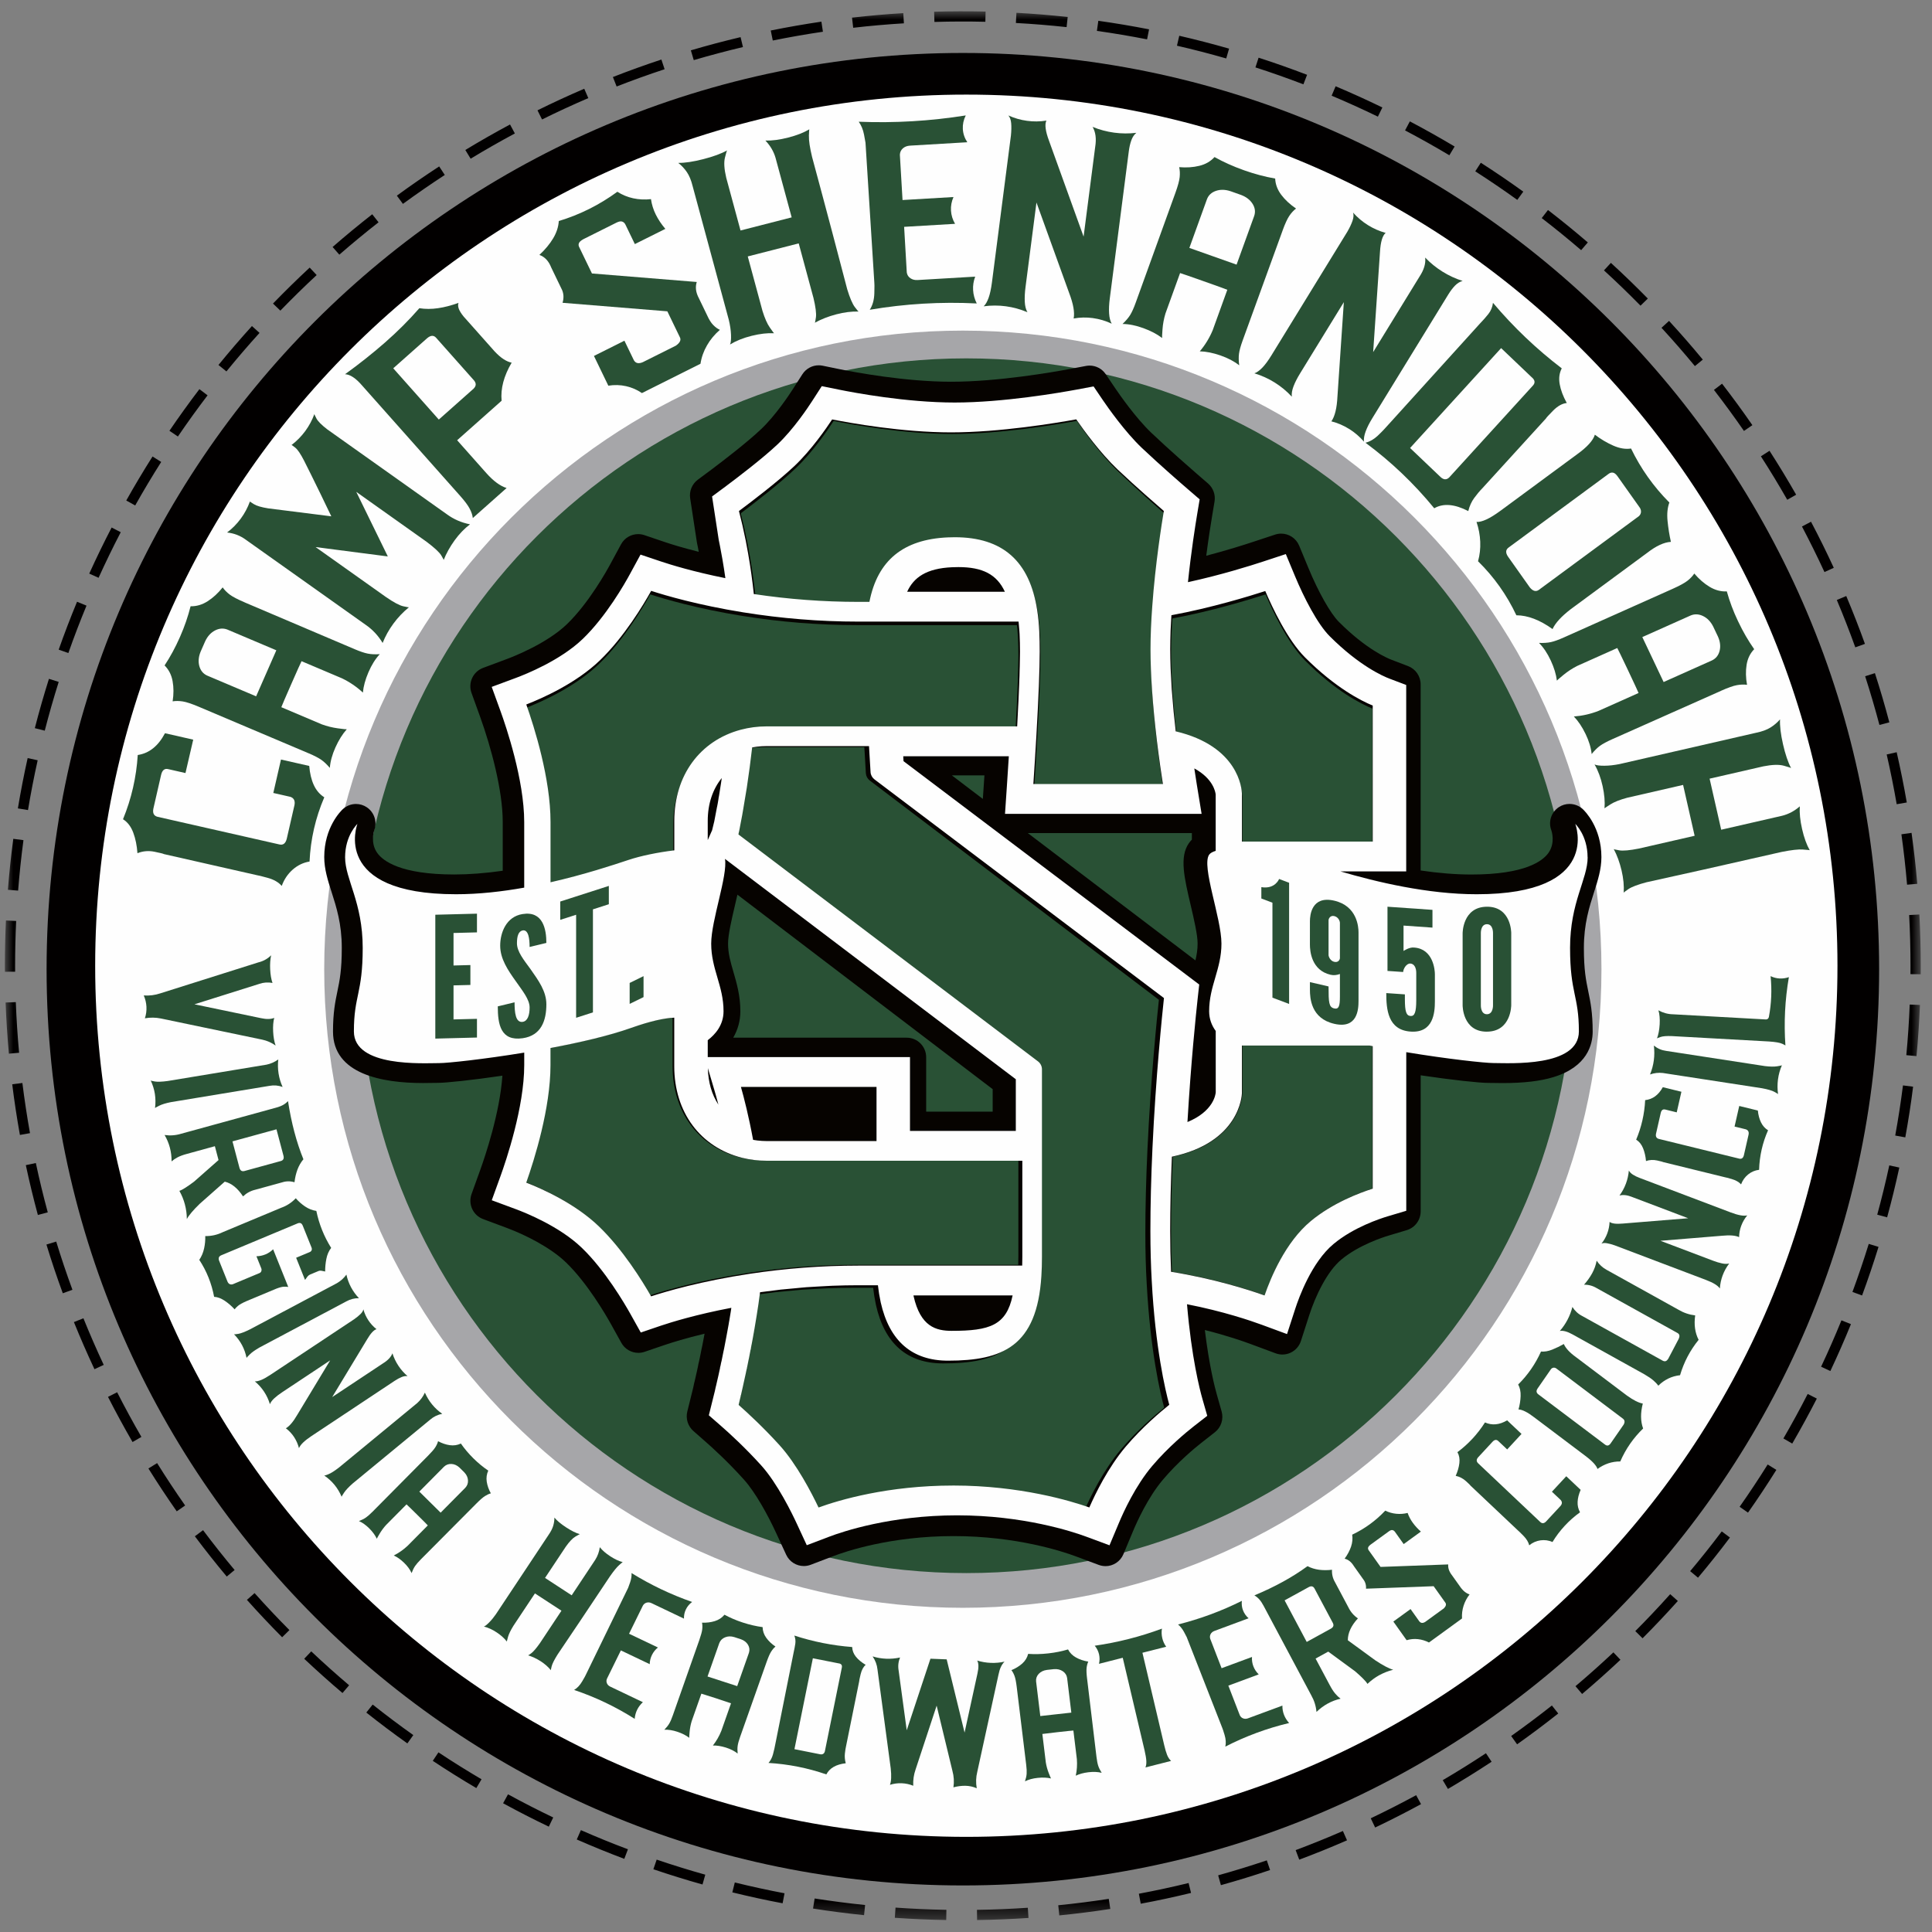 <svg height="114" viewBox="0 0 114 114" width="114" xmlns="http://www.w3.org/2000/svg" xmlns:xlink="http://www.w3.org/1999/xlink"><rect x="0" y="0" width="114" height="114" fill="#808080" stroke="none"/><mask id="a" fill="#fff"><path d="m0 0h113.046v112.634h-113.046z" fill="#fff" fill-rule="evenodd"/></mask><g fill="none" fill-rule="evenodd" transform="translate(.291 .667)"><path d="m54.846.627-.017-.603c1.008-.03 2.026-.032 3.036-.009l-.014.603c-.999-.023-2.006-.021-3.004.009zm7.799.306c-.995-.108-2.001-.191-2.993-.244l.033-.601c1.002.055 2.02.138 3.025.247zm-12.592.038-.069-.598c.998-.114 2.015-.204 3.024-.265l.037.601c-.998.06-2.005.149-2.992.263zm17.341.684c-.977-.191-1.974-.36-2.961-.499l.084-.596c.999.141 2.005.31 2.994.504zm-22.086.069-.12-.591c.989-.2 1.995-.375 2.989-.522l.089.595c-.985.145-1.98.32-2.959.518zm26.756 1.058c-.957-.275-1.935-.529-2.907-.752l.136-.587c.981.226 1.97.482 2.939.76zm-31.419.098-.171-.577c.962-.284 1.95-.546 2.934-.779l.14.586c-.973.23-1.95.49-2.903.77zm35.973 1.429c-.93-.357-1.882-.694-2.831-.999l.187-.573c.958.309 1.921.65 2.861 1.01zm-40.524.128-.22-.559c.937-.367 1.9-.714 2.861-1.032l.19.572c-.951.313-1.903.656-2.83 1.019zm44.919 1.779c-.896-.435-1.814-.851-2.729-1.237l.235-.555c.925.39 1.853.811 2.758 1.251zm-49.32.167-.269-.54c.902-.447 1.831-.875 2.759-1.273l.24.552c-.918.394-1.837.818-2.73 1.261zm53.537 2.112c-.859-.513-1.738-1.006-2.614-1.467l.283-.533c.885.467 1.774.966 2.642 1.483zm-57.75.203-.314-.515c.859-.521 1.747-1.028 2.638-1.505l.285.53c-.881.472-1.759.973-2.609 1.489zm61.758 2.43c-.809-.583-1.644-1.15-2.479-1.686l.327-.506c.845.541 1.688 1.116 2.506 1.705zm-65.754.236-.358-.486c.813-.595 1.654-1.175 2.497-1.725l.331.504c-.834.544-1.665 1.118-2.47 1.706zm69.522 2.73c-.754-.648-1.537-1.285-2.326-1.892l.369-.477c.797.614 1.588 1.257 2.351 1.913zm-73.274.266-.398-.453c.761-.664 1.549-1.313 2.339-1.931l.373.474c-.782.611-1.56 1.254-2.314 1.91zm76.777 3.01c-.695-.708-1.421-1.409-2.157-2.083l.409-.443c.744.681 1.477 1.39 2.179 2.106zm-80.257.293-.435-.418c.702-.725 1.43-1.439 2.165-2.122l.412.441c-.727.675-1.448 1.382-2.142 2.098zm83.466 3.272c-.633-.767-1.297-1.527-1.97-2.26l.445-.407c.681.741 1.352 1.509 1.992 2.285zm-86.649.314-.469-.38c.634-.778 1.298-1.551 1.975-2.297l.448.404c-.67.738-1.327 1.503-1.954 2.273zm89.544 3.512c-.565-.817-1.16-1.632-1.771-2.421l.479-.367c.616.797 1.219 1.62 1.789 2.447zm-92.407.329-.5-.338c.566-.831 1.161-1.658 1.769-2.456l.482.364c-.602.79-1.19 1.607-1.751 2.43zm94.962 3.732c-.494-.865-1.017-1.728-1.556-2.564l.509-.326c.544.845 1.074 1.717 1.572 2.592zm-97.482.337-.527-.293c.49-.873 1.011-1.746 1.551-2.597l.511.322c-.534.841-1.051 1.706-1.535 2.568zm99.678 3.929c-.415-.9-.863-1.804-1.328-2.689l.534-.28c.472.893.924 1.808 1.343 2.718zm-101.838.339-.551-.248c.416-.917.861-1.832 1.321-2.719l.537.277c-.457.878-.896 1.783-1.308 2.69zm103.657 4.103c-.338-.937-.704-1.878-1.091-2.795l.557-.233c.391.927.762 1.876 1.103 2.824zm-105.44.336-.571-.2c.334-.946.698-1.897 1.083-2.826l.558.23c-.381.919-.741 1.86-1.07 2.796zm106.864 4.243c-.255-.962-.538-1.929-.843-2.873l.576-.184c.309.954.596 1.931.852 2.904zm-108.257.338-.586-.148c.249-.969.529-1.948.833-2.91l.576.181c-.3.951-.577 1.919-.823 2.877zm109.276 4.34c-.169-.975-.368-1.963-.591-2.935l.59-.133c.225.982.425 1.98.596 2.965zm-110.266.345-.596-.098c.164-.989.358-1.987.577-2.97l.591.13c-.217.972-.409 1.961-.571 2.938zm110.878 4.403c-.085-.993-.197-1.993-.334-2.974l.598-.084c.139.992.253 2.003.338 3.007zm-111.461.349-.602-.047c.079-1.004.186-2.016.319-3.008l.599.079c-.131.981-.237 1.983-.315 2.976zm-.778 4.789-.002-.355c0-.888.022-1.787.062-2.67l.604.028c-.041.874-.062 1.764-.062 2.642l.001.351zm113.044.146-.605-.005c.002-.166.002-.331.002-.496 0-.997-.027-2.003-.079-2.991l.603-.032c.053.999.08 2.016.08 3.023 0 .167 0 .334-.002.501zm-112.809 4.687c-.091-1.001-.157-2.017-.195-3.018l.603-.023c.038.991.103 1.996.194 2.987zm112.561.144-.601-.056c.093-.99.161-1.995.2-2.986l.604.024c-.041 1.002-.109 2.017-.203 3.018zm-111.911 4.652c-.177-.987-.33-1.993-.454-2.991l.6-.074c.123.987.274 1.982.449 2.959zm111.25.143-.595-.108c.178-.975.332-1.971.457-2.958l.599.075c-.126.999-.282 2.005-.462 2.99zm-110.19 4.58c-.263-.972-.502-1.962-.711-2.941l.591-.125c.206.969.443 1.948.704 2.91zm109.117.139-.583-.158c.261-.956.5-1.934.711-2.907l.591.127c-.213.985-.455 1.973-.719 2.939zm-107.646 4.48c-.348-.946-.673-1.913-.966-2.875l.577-.176c.291.951.613 1.909.957 2.844zm106.167.13-.567-.208c.344-.931.668-1.885.962-2.836l.577.177c-.297.961-.624 1.926-.971 2.867zm-104.299 4.35c-.428-.914-.836-1.849-1.213-2.78l.561-.225c.372.921.776 1.846 1.199 2.751zm102.429.109-.547-.256c.424-.898.828-1.82 1.201-2.737l.56.226c-.377.927-.785 1.857-1.214 2.766zm-100.182 4.189c-.504-.87-.991-1.767-1.448-2.664l.539-.273c.452.888.934 1.774 1.432 2.635zm97.933.091-.522-.302c.497-.856.98-1.739 1.433-2.626l.539.273c-.459.896-.947 1.788-1.45 2.654zm-95.325 3.998c-.579-.827-1.141-1.678-1.671-2.529l.513-.317c.524.842 1.08 1.684 1.654 2.502zm92.715.077-.495-.346c.571-.812 1.128-1.652 1.655-2.495l.513.318c-.533.853-1.096 1.701-1.673 2.522zm-89.764 3.771c-.645-.771-1.278-1.57-1.882-2.376l.484-.36c.598.797 1.224 1.588 1.862 2.35zm86.813.068-.463-.386c.64-.763 1.268-1.552 1.864-2.345l.483.361c-.602.801-1.236 1.599-1.884 2.37zm-83.545 3.514c-.711-.716-1.41-1.458-2.078-2.206l.452-.399c.66.739 1.352 1.474 2.056 2.182zm80.274.061-.429-.424c.702-.704 1.394-1.436 2.059-2.179l.451.401c-.672.75-1.372 1.491-2.081 2.202zm-76.713 3.23c-.766-.65-1.526-1.33-2.259-2.021l.416-.437c.724.684 1.476 1.357 2.235 2zm73.145.056-.391-.459c.762-.644 1.515-1.316 2.238-1.996l.415.438c-.732.688-1.493 1.367-2.262 2.018zm-69.317 2.917c-.82-.583-1.635-1.195-2.423-1.821l.377-.471c.779.619 1.585 1.225 2.397 1.801zm65.481.054-.35-.491c.812-.575 1.62-1.181 2.403-1.8l.375.472c-.79.626-1.608 1.238-2.428 1.819zm-61.412 2.582c-.863-.508-1.727-1.048-2.569-1.607l.334-.501c.833.553 1.689 1.087 2.542 1.589zm57.332.052-.307-.519c.86-.505 1.718-1.039 2.549-1.589l.334.502c-.84.555-1.708 1.095-2.577 1.605zm-53.055 2.224c-.908-.434-1.816-.898-2.697-1.381l.29-.527c.873.476 1.77.936 2.668 1.366zm48.76.051-.26-.544c.899-.428 1.801-.887 2.678-1.364l.289.529c-.887.482-1.798.946-2.707 1.379zm-44.306 1.849c-.941-.355-1.884-.739-2.804-1.143l.244-.552c.91.4 1.843.781 2.775 1.131zm39.827.049-.212-.564c.935-.35 1.873-.729 2.787-1.129l.243.551c-.925.404-1.873.788-2.818 1.141zm-35.212 1.464c-.966-.271-1.942-.574-2.899-.899l.195-.569c.947.322 1.911.621 2.868.889zm30.589.039-.162-.58c.961-.268 1.926-.564 2.87-.883l.194.571c-.954.322-1.93.622-2.902.892zm-25.862 1.071c-.991-.188-1.988-.405-2.967-.646l.146-.584c.967.239 1.955.453 2.934.639zm21.132.027-.111-.592c.982-.184 1.97-.396 2.935-.632l.144.585c-.976.237-1.975.452-2.968.638zm-16.326.673c-1.005-.103-2.018-.234-3.011-.39l.095-.594c.981.153 1.984.283 2.978.385zm11.519.014-.06-.599c.995-.099 1.997-.226 2.979-.377l.092.595c-.993.153-2.006.281-3.012.381zm-6.671.273c-1.009-.017-2.029-.061-3.033-.132l.042-.601c.993.07 2.003.114 3.001.131zm1.822.002-.009-.603c.998-.014 2.008-.056 3.001-.123l.041.601c-1.004.068-2.024.109-3.033.124z" fill="#020000" mask="url(#a)"/><path d="m110.589 56.522c0-29.859-24.207-54.064-54.066-54.064s-54.065 24.205-54.065 54.064c0 29.858 24.206 54.064 54.065 54.064s54.066-24.206 54.066-54.064" fill="#020000"/><path d="m108.131 56.317c0-28.389-23.014-51.402-51.403-51.402-28.388 0-51.403 23.013-51.403 51.402 0 28.389 23.015 51.402 51.403 51.402 28.389 0 51.403-23.013 51.403-51.402" fill="#fefefe"/><path d="m94.205 56.522c0-20.811-16.871-37.681-37.683-37.681-20.81 0-37.682 16.87-37.682 37.681s16.871 37.681 37.682 37.681c20.811 0 37.683-16.87 37.683-37.681" fill="#a6a6a9"/><path d="m92.567 56.317c0-19.793-16.045-35.838-35.839-35.838-19.792 0-35.839 16.046-35.839 35.838 0 19.793 16.046 35.838 35.839 35.838 19.794 0 35.839-16.045 35.839-35.838" fill="#295135"/><path d="m66.751 44.417c-.053-.385-.108-.813-.162-1.271-.256-2.146-.385-4.01-.385-5.54 0-.805.036-1.693.107-2.638.145-2.029.424-4.012.59-5.092-.595-.523-1.48-1.313-2.269-2.062-.836-.798-1.618-1.793-2.164-2.544-1.573.265-4.343.662-6.845.662-2.448 0-4.994-.381-6.465-.646-.47.662-1.176 1.582-1.957 2.324-.787.746-1.907 1.636-2.752 2.282.079.342.154.689.224 1.038l.15.811c.092.529.172 1.055.24 1.575 1.619.209 3.254.319 4.873.328.783-2.376 2.651-3.689 5.449-3.812.009 0 .447-.01.455-.01 3.385 0 5.455 1.831 5.985 5.296.141.901.161 1.795.161 2.626 0 1.071-.067 2.787-.2 5.102-.032.562-.065 1.096-.095 1.568zm-9.048 2.057s.079-1.176.094-1.389h-1.922zm21.569 1.346v-6.153c-.893-.464-2.189-1.302-3.641-2.762-.874-.877-1.635-2.245-2.157-3.337-.961.289-2.332.671-3.791.982-.015.444-.022.77-.022 1.058 0 .32.007.673.022 1.077.002.071.007.14.012.211l.011.183c.012.272.025.531.042.805l.055.658c.018.238.035.446.055.662.011.112.023.234.036.356 3.762 1.253 3.971 4.191 3.982 4.542.001.012.001 1.72.001 1.72zm-47.201-6.305c.53 1.684 1.148 4.116 1.148 6.306v2.086c1.322-.355 2.411-.72 3.074-.941.527-.176 1.2-.339 1.906-.465v-.751c0-3.22 1.823-5.711 4.757-6.503.593-.158 1.201-.239 1.809-.239h13.653s.003-.061.004-.068c.007-.111.012-.211.016-.313l.041-.973c.005-.102.008-.188.01-.271 0-.016.001-.031.002-.047.004-.071.007-.134.007-.197 0 0 .008-.343.009-.352.003-.069.006-.135.007-.194l.01-.572c.002-.1.004-.191.004-.277 0-.206-.002-.415-.009-.625h-8.36c-2.299 0-4.633-.188-6.937-.561-2.024-.327-3.631-.731-4.699-1.04-.606.997-1.586 2.445-2.757 3.576-1.133 1.096-2.577 1.9-3.696 2.419zm38.176 14.486c.077-.324.128-.644.128-.995 0-.516-.214-1.429-.402-2.233-.391-1.667-.673-2.871-.118-3.679.054-.078.114-.151.182-.218v-.385h-9.679zm-11.964 8.926v-1.327l-15.062-11.476c-.047.211-.099.427-.15.65-.189.804-.402 1.716-.402 2.232 0 .592.147 1.097.318 1.681.191.657.408 1.402.408 2.32 0 .552-.146 1.08-.421 1.556h10.235c.635 0 1.15.517 1.15 1.155v3.21zm-8.191.6v-.892h-5.344c.064.275.129.573.195.892zm19.588 7.911c1.494.287 2.768.637 3.706.931.525-1.226 1.384-2.78 2.661-3.846 1.073-.894 2.302-1.484 3.225-1.843v-6.49h-5.394v1.698c-.004.146-.137 3.365-4.151 4.62-.043 1.227-.065 2.399-.065 3.491 0 .483.007.964.018 1.439zm-37.611-4.942c1.096.51 2.507 1.302 3.632 2.39 1.171 1.13 2.157 2.552 2.811 3.609 1.144-.333 2.89-.77 5.103-1.106 2.165-.329 4.368-.497 6.545-.497h8.508v-3.892h-13.902c-.569 0-1.14-.069-1.698-.206-2.961-.751-4.869-3.316-4.869-6.534v-1.499c-.285.078-.618.182-1.005.32-1.015.364-2.35.717-3.975 1.051v.059c0 2.18-.619 4.617-1.149 6.305zm12.342 13.394c.534.497 1.258 1.202 1.985 2.009.808.897 1.52 2.093 2.018 3.042 1.596-.484 4.135-1.043 7.35-1.043 3.225 0 5.853.591 7.388 1.042.439-.877 1.075-1.985 1.871-2.931.745-.884 1.547-1.634 2.15-2.157-.289-1.258-.715-3.571-.889-6.844-.053-.916-.08-1.93-.08-3.01 0-1.521.042-3.191.123-4.962.164-3.568.46-6.761.613-8.28l-16.507-12.538c-.395-.302-.643-.758-.682-1.253h.001c-.007-.081-.016-.22-.031-.48h-4.758c-.062.484-.131.976-.205 1.472 0 0-.24 1.453-.242 1.463l-.031.177-.089.471 17.047 12.987c.429.33.682.846.682 1.385v11.091c0 .434-.012.841-.036 1.211-.334 5.361-3.542 6.084-6.636 6.084-2.649 0-4.453-1.544-5.081-4.348-.007-.037-.015-.074-.023-.111h-.188c-.472 0-.966.009-1.47.028-.06.002-.315.017-.315.017l-.45.024c-.242.012-.48.025-.717.042-.113.008-.225.02-.339.032l-.234.022c-.319.026-.614.052-.909.084-.095.012-.203.026-.312.04-.026.183-.055.365-.084.547l-.121.726c-.006.064-.017.13-.034.199-.002.016-.004.032-.007.047-.007.044-.015.081-.022.113l-.028.166c-.004.022-.093.492-.093.492-.003.017-.007.036-.012.053-.002.017-.012.067-.012.067-.01.102-.031.193-.054.271 0 0-.089.461-.092.473-.004.017-.014.067-.016.076 0 0-.079.389-.079.39-.01.074-.026.148-.049.219l-.03.145-.141.643c-.008.048-.02.102-.033.152l-.089.397c-.003.02-.007.039-.01.057zm20.53 9.854c-.133 0-.268-.023-.4-.072l-1.368-.51c-.749-.279-3.48-1.19-7.197-1.19-3.722 0-6.376.907-7.101 1.185l-1.328.507c-.134.051-.272.075-.407.075-.436 0-.85-.25-1.043-.67l-.596-1.291c-.473-1.028-1.219-2.392-1.898-3.143-.96-1.07-1.911-1.926-2.276-2.245l-.704-.619c-.324-.285-.462-.728-.359-1.148.001-.001.325-1.311.351-1.42l.051-.245c.007-.034.016-.067.026-.101l.133-.581.069-.321c.006-.048.014-.097.026-.144l.029-.116c.016-.093.036-.186.06-.277l.095-.48c.014-.079.031-.161.052-.243l.127-.666c-1.098.263-1.895.511-2.343.662l-1.195.407c-.122.042-.247.062-.369.062-.407 0-.797-.218-1.004-.592l-.617-1.112c-.303-.544-1.395-2.422-2.65-3.633-.91-.879-2.392-1.624-3.476-2.029l-1.415-.528c-.591-.22-.895-.879-.681-1.475l.513-1.425c.285-.791 1.158-3.365 1.307-5.561-1.775.26-3.31.424-3.822.424-.07 0-.161.002-.266.003-.167.003-.37.007-.597.007-2.422 0-5.31-.527-5.31-3.037 0-1.121.132-1.761.26-2.378.133-.642.258-1.248.258-2.563 0-1.415-.32-2.41-.601-3.289-.223-.696-.434-1.353-.434-2.067 0-1.751.98-2.718 1.091-2.822.219-.205.5-.31.783-.31.224 0 .449.066.644.199.444.302.621.871.427 1.373-.004.014-.242.715.179 1.312.337.477 1.375 1.276 4.546 1.276.877 0 1.837-.074 2.862-.22v-2.893c0-1.839-.686-4.394-1.327-6.173l-.515-1.426c-.215-.596.089-1.256.681-1.477l1.414-.528c.385-.144 2.358-.914 3.542-2.058 1.299-1.256 2.371-3.195 2.572-3.572l.613-1.133c.206-.381.599-.604 1.01-.604.123 0 .246.019.367.06l1.212.41c.315.107 1.005.327 1.998.575l-.044-.235c-.019-.092-.037-.186-.057-.277-.004-.022-.008-.044-.012-.066l-.393-2.576c-.065-.424.109-.848.453-1.103 0 0 .739-.55.816-.607.744-.559 2.112-1.61 2.923-2.381.838-.795 1.64-2.001 1.865-2.352l.563-.879c.214-.334.58-.53.966-.53.076 0 .154.008.231.024l1.018.209c.85.172 3.843.737 6.566.737 2.772 0 6.04-.573 6.977-.749l.98-.184c.07-.013.142-.02.211-.02.377 0 .735.186.951.508l.559.828c.266.392 1.211 1.748 2.118 2.617 1.057 1.005 2.342 2.123 2.709 2.442l.651.562c.304.264.45.668.383 1.066l-.142.85c-.084.498-.215 1.335-.347 2.347 1.242-.326 2.256-.65 2.722-.804l1.34-.443c.119-.039.241-.058.359-.058.453 0 .879.27 1.062.711l.542 1.309c.582 1.411 1.302 2.688 1.793 3.179 1.615 1.624 2.872 2.153 3.108 2.242l.984.376c.446.171.741.6.741 1.08v10.98c1.071.158 2.072.238 2.996.238 3.172 0 4.209-.8 4.546-1.276.421-.597.183-1.298.172-1.328-.193-.502-.013-1.063.431-1.365.193-.131.415-.196.637-.196.287 0 .573.107.794.315.111.104 1.09 1.07 1.09 2.822 0 .714-.21 1.371-.433 2.067-.282.879-.601 1.874-.601 3.289 0 1.315.126 1.92.258 2.562.128.618.261 1.257.261 2.379 0 .742-.303 2.079-2.329 2.69-.774.234-1.75.347-2.981.347-.227 0-.43-.003-.596-.007-.106-.002-.195-.003-.265-.003-.523 0-2.148-.176-3.979-.448v8.029c0 .51-.334.96-.82 1.107l-1.087.326c-.284.085-1.747.552-2.779 1.415-.84.699-1.527 2.154-1.891 3.284l-.489 1.517c-.097.299-.311.545-.592.682-.158.077-.33.116-.502.116-.134 0-.269-.024-.398-.072l-1.486-.552c-.423-.157-1.38-.493-2.691-.822.261 2.138.595 3.416.708 3.81l.282.994c.128.452-.029.939-.398 1.228l-.81.634c-.385.303-1.38 1.127-2.257 2.166-.884 1.047-1.528 2.475-1.764 3.04l-.565 1.352c-.184.441-.609.709-1.06.709z" fill="#060300"/><path d="m42.598 29.49h-.002" stroke-linecap="round" stroke-linejoin="round"/><path d="m44.151 66.686c.03.005.06.01.09.015.083.014.123.021.167.026.197.022.38.034.547.034h6.653v-3.277h-8.192c.187.663.471 1.769.735 3.202" fill="#060300"/><path d="m43.008 46.692h-.002" stroke-linecap="round" stroke-linejoin="round"/><path d="m43.237 47.484-.124.654c-.002.007-.002.013-.005.019-.004.023-.014.08-.017.095l-.037.191c-.002.006-.003.011-.004.016-.004.022-.019.089-.023.099l-.014.085 17.655 13.432c.144.11.228.283.228.464v11.099c0 .405-.011.787-.034 1.137-.259 4.17-2.297 5.008-5.5 5.008-2.12 0-3.455-1.161-3.967-3.449-.073-.347-.127-.674-.165-1.013h-1.171c-.502 0-1.009.01-1.516.029-.11.004-.218.011-.327.017l-.458.025c-.246.012-.494.026-.741.044-.129.009-.258.022-.388.035l-.212.021c-.31.026-.616.052-.922.086-.124.015-.249.031-.373.048l-.484.062c-.118.014-.236.03-.354.046-.06.478-.128.946-.201 1.394l-.128.774c.003-.003-.017.096-.022.114l-.009.068c-.007.038-.012.067-.018.092l-.033.196c-.002.006-.002.012-.004.017-.004.022-.014.079-.017.092l-.068.366c.004-.054-.017.092-.017.092l-.02.096c.002.007 0 .063-.024.125-.001.005-.002.007-.002.009l-.062.318c-.001.006-.002.008-.002.013l-.033.169c-.007.032-.013.067-.024.1l.002.001-.074.365c.002-.003.003-.008.003-.008s-.005.019-.018.078c0 .032-.007.062-.019.089l-.03.136c-.002.018-.008.043-.018.09l-.143.654c-.005.031-.013.069-.022.105l-.11.483c0 .036-.005.029-.02.064-.002.002-.002.008-.002.012l.001.002-.021.107c-.002.013-.006.024-.01.037-.005.018-.014.054-.017.068l-.022.096c0 .001 0 .002-.001.004l-.042.182c-.002.004-.002.01-.004.014 0 .017-.007.039-.012.057.534.474 1.47 1.342 2.414 2.388 1.017 1.127 1.89 2.828 2.294 3.681 1.222-.445 4.074-1.3 7.948-1.3 3.931 0 6.926.912 8.015 1.296.345-.791 1.104-2.362 2.143-3.595.964-1.142 2.045-2.06 2.568-2.48-.235-.863-.822-3.362-1.033-7.336-.053-.91-.079-1.904-.079-2.95 0-1.513.041-3.166.122-4.913.193-4.203.571-7.885.677-8.868l-17.061-12.94c-.132-.102-.216-.256-.229-.423-.001-.004-.039-.619-.09-1.545h-6.054c-.183 0-.369.011-.568.036l-.166.026c-.034.007-.066.012-.099.018-.087.774-.193 1.573-.314 2.376l-.224 1.349c.005-.037-.013.083-.013.083l-.018.102-.244.041z" fill="#295135"/><path d="m73.016 63.844c-.003.126-.132 2.9-4.106 3.74-.066 1.547-.1 3.021-.1 4.385 0 .821.017 1.629.051 2.407 2.539.413 4.551 1.063 5.485 1.397.359-1.05 1.222-3.145 2.712-4.39 1.288-1.074 2.866-1.667 3.63-1.91v-8.407c-.063-.014-.127-.025-.19-.038h-7.483z" fill="#295135"/><path d="m30.719 69.087c.947.371 2.861 1.228 4.248 2.563 1.412 1.361 2.561 3.228 3.071 4.122.895-.292 2.936-.893 5.782-1.325 2.102-.319 4.24-.481 6.353-.481h9.618c.005-.165.008-.338.008-.515v-5.651h-15.004c-.48 0-.958-.059-1.42-.172-2.455-.621-3.98-2.683-3.98-5.381v-2.858c-.587.026-1.402.202-2.531.603-1.281.459-3.007.859-4.725 1.182v1.004c0 2.543-.939 5.537-1.421 6.909" fill="#295135"/><path d="m43.349 42.604c.492-.131 1.001-.198 1.514-.198h14.769l.058-1.139c.009-.127.015-.24.019-.355l.041-.963c.005-.105.008-.203.011-.296.005-.086.007-.164.009-.24l.007-.321c.004-.083.007-.162.008-.233l.011-.566c.002-.105.004-.204.004-.298 0-.34-.008-.693-.025-1.046-.001-.07-.007-.132-.013-.197l-.011-.129c-.007-.137-.02-.272-.036-.404h-9.45c-2.24 0-4.516-.183-6.765-.545-2.649-.427-4.571-.992-5.423-1.269-.435.782-1.584 2.72-3.025 4.107-1.398 1.346-3.362 2.222-4.333 2.602.485 1.374 1.427 4.377 1.427 6.937v3.557c1.991-.454 3.675-1.014 4.593-1.32.715-.238 1.727-.448 2.697-.564v-1.743c0-2.668 1.5-4.729 3.912-5.376" fill="#295135"/><path d="m74.387 34.405c-.903.292-3.177.992-5.505 1.422-.012.167-.021.331-.027.493l-.009.172c-.005.077-.01.155-.012.231-.013.388-.022.763-.022 1.111 0 .35.008.722.022 1.114.002.078.007.161.012.245l.01.17c.012.269.026.537.044.822l.047.554c.023.288.042.529.065.781.014.142.03.291.046.438l.026.239c.016.156.032.309.05.465 3.684.875 3.874 3.376 3.883 3.663v2.825h7.673v-8.006c-.688-.283-2.189-1.047-3.967-2.831-1.033-1.034-1.928-2.95-2.335-3.908" fill="#295135"/><path d="m67.618 37.855c0-.782.035-1.647.103-2.569.18-2.518.561-4.943.681-5.666-.382-.333-1.644-1.442-2.714-2.467-1.031-.99-1.995-2.339-2.437-2.988-1.163.215-4.483.776-7.362.776-2.862 0-5.906-.553-6.99-.77-.349.539-1.227 1.825-2.223 2.777-.973.929-2.517 2.117-3.259 2.675.142.549.275 1.133.394 1.739l.147.802c.139.803.251 1.61.334 2.401 2.035.309 4.097.466 6.134.466h.662c.477-2.467 1.988-3.722 4.614-3.839l.404-.008c2.82 0 4.405 1.421 4.849 4.345.128.831.147 1.677.147 2.466 0 1.059-.066 2.763-.198 5.069-.065 1.134-.132 2.156-.172 2.784l-.002.024h7.619c-.082-.523-.221-1.46-.354-2.58-.25-2.117-.376-3.947-.376-5.438" fill="#295135"/><path d="m32.191 62.18v-1.008c1.729-.324 3.467-.727 4.755-1.186 1.138-.403 1.958-.579 2.548-.605v2.868c0 2.708 1.535 4.778 4.006 5.401.466.114.947.173 1.43.173h15.103v5.673c0 .176-.003.35-.008.516h-9.682c-2.127 0-4.278.163-6.395.483-2.865.433-4.921 1.036-5.821 1.33-.512-.898-1.668-2.772-3.091-4.138-1.396-1.34-3.323-2.201-4.275-2.572.484-1.377 1.43-4.382 1.43-6.935zm48.518-13.189h-7.719v-2.831c-.009-.289-.2-2.796-3.906-3.673-.017-.156-.034-.31-.05-.467l-.026-.24c-.017-.148-.032-.296-.047-.439-.023-.252-.042-.494-.066-.783l-.047-.555c-.017-.285-.032-.554-.044-.824l-.01-.17c-.005-.084-.01-.167-.012-.246-.014-.392-.022-.766-.022-1.116 0-.35.009-.725.022-1.114.002-.076.007-.154.012-.232l.009-.173c.007-.162.016-.326.027-.494 2.342-.43 4.63-1.132 5.538-1.426.41.961 1.31 2.882 2.349 3.919 1.789 1.788 3.299 2.554 3.991 2.838zm-21.249 26.78c-.37 1.765-1.347 2.09-3.593 2.09-.93 0-1.845-.249-2.25-2.048-.003-.014-.005-.028-.007-.042zm-17.99-26.867v-1.134c0-1.015.298-1.875.827-2.528-.014.096-.027.195-.042.292l-.115.728-.033.176v.02l-.047.282-.043.218h-.002l-.159.837-.129.53zm.628 15.608c-.386-.589-.603-1.318-.621-2.154l.388 1.308c.06.204.141.492.233.846zm9.331-1.045v3.195h-6.498c-.163 0-.342-.011-.534-.033-.042-.004-.082-.011-.163-.025-.031-.004-.06-.009-.088-.014-.258-1.397-.535-2.476-.718-3.123zm-9.959-1.759v-.998c.446-.339.932-.893.932-1.707 0-1.504-.728-2.481-.728-3.992 0-1.372.983-4.019.813-4.999l17.161 13.003v3.049h-6.244v-4.356zm17.533-27.457h-5.767c.386-.842 1.126-1.381 2.659-1.448l.368-.008c1.418 0 2.265.428 2.74 1.456zm12.441 25.915.001 3.62c-.01.131-.136 1.123-1.669 1.754.204-3.504.503-6.371.599-7.254l.095-.86-17.448-13.18c-.002-.049-.008-.153-.016-.289h6.23c-.047.762-.089 1.396-.115 1.77l-.11 1.629h11.6l-.29-1.773c-.029-.177-.08-.497-.14-.909 1.104.6 1.244 1.377 1.261 1.541v3.324c-.179.055-.318.127-.386.226-.467.675.726 3.737.726 5.246 0 1.511-.726 2.488-.726 3.992 0 .471.163.855.388 1.163zm-22.632-36.084c1.088.215 4.143.764 7.014.764 2.888 0 6.22-.556 7.387-.769.444.643 1.412 1.979 2.445 2.961 1.074 1.015 2.342 2.116 2.724 2.446-.12.717-.503 3.121-.682 5.616-.069.914-.104 1.772-.104 2.547 0 1.478.127 3.292.377 5.391.134 1.109.273 2.038.355 2.557h-7.645l.002-.025c.041-.622.108-1.636.173-2.759.132-2.287.199-3.976.199-5.025 0-.782-.017-1.622-.147-2.445-.446-2.899-2.037-4.308-4.866-4.308l-.405.009c-2.635.115-4.151 1.361-4.629 3.805h-.666c-2.043 0-4.113-.154-6.155-.462-.083-.785-.195-1.583-.334-2.38l-.148-.795c-.12-.6-.253-1.179-.396-1.724.745-.554 2.294-1.731 3.271-2.652.998-.945 1.879-2.22 2.229-2.754zm-10.681 10.115c.854.277 2.78.842 5.433 1.268 2.253.363 4.534.546 6.779.546h9.468c.016.133.028.267.036.404l.011.129c.006.065.012.127.013.197.017.354.024.707.024 1.046 0 .094-.002.193-.004.298l-.01.565c-.002.071-.004.149-.008.232l-.007.321c-.002.076-.005.154-.01.24-.002.094-.005.19-.01.296l-.041.962c-.004.115-.01.228-.019.355l-.058 1.138h-14.796c-.514 0-1.024.067-1.516.198-2.417.648-3.919 2.708-3.919 5.375v1.742c-.972.116-1.987.326-2.702.565-.92.306-2.607.865-4.602 1.319v-3.556c0-2.559-.945-5.561-1.43-6.935.972-.379 2.941-1.255 4.34-2.601 1.444-1.387 2.596-3.324 3.03-4.106zm17.835 52.792c-3.878 0-6.735.853-7.958 1.296-.405-.851-1.28-2.547-2.297-3.671-.945-1.043-1.883-1.909-2.418-2.382.005-.017.012-.038.012-.056.001-.004.002-.01.003-.014l.042-.181c.001-.002.001-.003.001-.004l.022-.096c.003-.013.012-.049.017-.067.004-.012.007-.023.009-.037l.022-.107-.002-.002c.001-.004.002-.009.002-.012.016-.034.021-.027.021-.063l.109-.482c.009-.036.018-.074.022-.105v.001l.144-.652c.009-.046.015-.072.018-.09l.029-.135c.013-.027.019-.056.019-.089.014-.059.018-.078.018-.078s0 .004-.002.008l.074-.364-.002-.001c.01-.032.017-.068.024-.1l.033-.169c.001-.005.002-.007.002-.013l.061-.317c.001-.002.002-.004.002-.009.025-.062.027-.117.025-.125l.019-.095s.022-.145.018-.091l.068-.365c.002-.013.012-.071.017-.092.002-.005.002-.011.003-.017l.034-.195c.007-.025.012-.054.018-.092l.009-.068c.005-.018.025-.117.022-.114l.128-.771c.074-.447.142-.913.202-1.39.118-.016.235-.032.354-.046l.484-.061c.125-.017.25-.033.375-.048.306-.033.612-.06.923-.086l.213-.021c.13-.012.258-.026.388-.035.248-.019.495-.032.742-.044l.459-.025c.108-.006.217-.012.327-.017.507-.019 1.015-.03 1.518-.03h1.172c.038.34.092.665.165 1.011.514 2.282 1.85 3.439 3.973 3.439 3.207 0 5.248-.835 5.507-4.993.023-.349.034-.73.034-1.133v-11.067c0-.18-.086-.353-.229-.463l-17.679-13.393.013-.085c.004-.01.02-.077.024-.099.001-.005.002-.01.004-.017l.037-.19c.002-.015.012-.071.017-.094.002-.006.003-.012.004-.019l.125-.652.013-.079.018-.102s.018-.119.014-.082l.224-1.345c.121-.8.228-1.597.315-2.369.032-.007.065-.012.099-.018l.166-.026c.199-.025.386-.036.569-.036h6.062c.051.924.09 1.537.091 1.541.012.167.097.32.229.421l17.083 12.904c-.106.98-.484 4.651-.678 8.843-.081 1.742-.122 3.39-.122 4.899 0 1.043.027 2.033.079 2.942.212 3.962.8 6.454 1.034 7.315-.523.418-1.605 1.333-2.571 2.473-1.041 1.23-1.8 2.796-2.145 3.585-1.091-.384-4.09-1.293-8.027-1.293zm24.742-17.518c-.768.243-2.356.837-3.652 1.911-1.5 1.245-2.367 3.34-2.729 4.391-.94-.335-2.964-.984-5.518-1.397-.033-.778-.051-1.587-.051-2.408 0-1.364.034-2.837.1-4.384 3.998-.839 4.128-3.614 4.131-3.74v-2.817h7.529c.063.013.127.024.19.038zm12.678-19.551c0-1.296-.726-1.972-.726-1.972s1.61 4.151-5.816 4.151c-2.893 0-5.91-.722-8.042-1.348h3.882v-10.999l-.985-.374c-.386-.146-1.785-.759-3.524-2.498-.73-.725-1.536-2.307-2.051-3.546l-.544-1.307-1.344.443c-.745.246-2.487.791-4.43 1.215.186-1.795.434-3.354.548-4.039l.142-.848-.652-.562c-.373-.32-1.678-1.451-2.761-2.475-1-.952-2.003-2.384-2.286-2.799l-.56-.827-.985.184c-.962.179-4.333.766-7.212.766-2.861 0-5.942-.582-6.819-.759l-1.022-.208-.566.878c-.243.376-1.105 1.672-2.048 2.561-.887.837-2.364 1.959-3.033 2.458v.001c-.081.061-.153.114-.208.154l-.618.457.394 2.57c.024.113.047.226.069.339l.144.777c.066.376.125.756.178 1.135-1.905-.382-3.236-.795-3.791-.981l-1.216-.409-.613 1.128c-.306.569-1.42 2.526-2.797 3.848-1.316 1.265-3.356 2.082-3.951 2.303l-1.42.527.517 1.423c.329.905 1.401 4.058 1.401 6.552v3.87c-1.3.232-2.676.39-4.025.39-7.426 0-5.817-4.151-5.817-4.151s-.727.676-.727 1.972c0 1.297 1.039 2.647 1.039 5.345 0 2.699-.52 2.803-.52 4.93 0 2.128 4.102 1.868 5.04 1.868.49 0 2.603-.224 5.011-.619v.736c0 2.488-1.072 5.644-1.401 6.553l-.515 1.422 1.42.526c.581.216 2.575 1.015 3.885 2.273 1.388 1.332 2.545 3.32 2.868 3.896l.62 1.11 1.203-.409c.596-.199 2.042-.65 4.14-1.049-.01.062-.016.124-.027.188l-.101.614-.004.007-.025.159-.13.707-.115.604-.024.124c-.019.07-.033.136-.042.194l-.108.537c-.024.085-.042.169-.053.242l-.039.159v.027l-.091.42-.147.639-.008.022-.057.263c-.008.042-.356 1.436-.356 1.436l.705.616c.486.423 1.433 1.287 2.38 2.335.967 1.064 1.849 2.89 2.096 3.425l.598 1.29 1.331-.505c.776-.296 3.614-1.258 7.536-1.258s6.825.963 7.623 1.259l1.373.509.567-1.349c.258-.614.962-2.165 1.953-3.333.955-1.126 2.022-2 2.435-2.325l.813-.633-.283-.989c-.16-.555-.646-2.449-.912-5.595 2.136.418 3.752.968 4.411 1.211l1.491.55.491-1.512c.202-.621.959-2.732 2.258-3.808 1.177-.98 2.744-1.495 3.196-1.63l1.091-.325v-9.359c2.463.408 4.647.641 5.146.641.935 0 5.039.26 5.039-1.868 0-2.127-.52-2.231-.52-4.93 0-2.698 1.038-4.048 1.038-5.345z" fill="#fefefe"/><g fill="#295135"><path d="m25.395 53.308 2.458-.063v1.104l-1.383.036v1.918l.995-.026v1.174l-.995.026v2.008l1.383-.035v1.104l-2.458.063z"/><path d="m30.538 53.269c1.215-.202 1.41.903 1.41 1.702l-.989.239c0-.479-.065-1.025-.401-.978-.262.046-.346.351-.346.761 0 .487.401.977.794 1.516.467.667.942 1.31.942 2.082 0 .955-.298 1.846-1.399 2.004-1.299.184-1.468-.817-1.468-1.88l.99-.239c0 .596.056 1.212.478 1.153.298-.044.41-.401.41-.85 0-.478-.43-.992-.812-1.543-.477-.665-.924-1.332-.924-2.102 0-.781.363-1.712 1.316-1.866"/><path d="m32.767 53.61v-1.081l2.867-.922v1.081l-.938.302v6.08l-.992.319v-6.08z"/><path d="m36.863 57.333.819-.402v1.237l-.819.401z"/><path d="m74.136 52.35v-.67c.819.133 1.047-.482 1.047-.482l.591.223v7.15l-.983-.37v-5.603z"/><path d="m78.772 53.784c0-.087-.081-.338-.335-.397-.235-.055-.335.155-.335.243v2.059c0 .088.101.344.335.398.234.055.325-.117.335-.212zm-1.769-.099c0-.34.092-1.519 1.434-1.207 1.342.31 1.433 1.532 1.433 1.87v4.045c0 .503-.061 1.669-1.433 1.351-1.373-.316-1.434-1.512-1.434-2.014v-.446l1.099.255c0 .958.019 1.225.335 1.298.274.063.335-.155.335-.697v-1.335c-.183.064-.355.091-.549.046-1.129-.261-1.221-1.386-1.221-1.782z"/><path d="m82.942 59.283c.234.016.335-.212.335-.936v-1.606c0-.293-.112-.536-.346-.553-.244-.016-.426.333-.426.499l-.926-.063v-3.789l2.654.185v1.048l-1.707-.12v1.498s.345-.24.63-.201c1.129.08 1.22 1.337 1.22 1.573v1.605c0 .666-.091 1.874-1.434 1.78-1.342-.093-1.434-1.314-1.434-2.272l1.098.076v.284c0 .734.082.974.335.992"/><path d="m87.447 53.867c-.379.002-.359.532-.359.532v4.251s-.02.531.359.529c.379-.002.359-.534.359-.534v-4.249s.02-.531-.359-.529m0 6.341c-1.444.008-1.434-1.553-1.434-1.553v-4.25s-.011-1.56 1.434-1.57c1.444-.007 1.434 1.553 1.434 1.553v4.25s.01 1.561-1.434 1.569"/><path d="m10.653 44.948c-.043-.01-.211-.048-.505-.115l-.505-.115c-.22-.058-.363.056-.429.343l-.455 1.985c-.053.264.027.425.24.482l7.202 1.634c.215.049.357-.061.427-.331l.455-1.984c.052-.257-.028-.422-.237-.495l-1.01-.229.453-1.973 1.667.378c.036.436.124.81.268 1.124.143.313.349.555.62.726-.259.604-.462 1.222-.607 1.856-.145.634-.233 1.279-.263 1.935-.367.059-.698.218-.99.473-.292.257-.51.578-.651.966-.191-.219-.469-.379-.835-.478-.365-.1-.566-.149-.605-.15l-5.514-1.251c-.025-.022-.21-.068-.556-.138-.346-.071-.681-.042-1.004.086-.032-.452-.114-.856-.247-1.213-.133-.358-.335-.621-.605-.791.498-1.212.787-2.476.87-3.79.671-.1 1.207-.527 1.607-1.285l1.666.379z"/><path d="m13.125 36.481c-.242-.093-.486-.074-.733.055-.248.131-.44.344-.578.64l-.266.606c-.125.303-.15.587-.078.853.073.266.227.453.462.561l2.89 1.224.596-1.358c.348-.793.547-1.245.596-1.358zm1.019-1.604 6.502 2.766c.313.133.568.219.765.257.197.04.433.05.707.033-.26.28-.484.636-.669 1.068-.185.432-.294.831-.327 1.199-.366-.342-.777-.621-1.23-.84l-2.39-1.013c-.056.109-.259.561-.607 1.353-.348.793-.544 1.247-.586 1.362l2.391 1.013c.306.112.621.19.944.234.324.044.5.063.527.056-.254.283-.476.64-.669 1.068-.192.429-.302.832-.331 1.21-.176-.207-.345-.367-.51-.481-.164-.113-.403-.237-.716-.37l-6.506-2.756c-.415-.175-.731-.28-.946-.314-.216-.033-.414-.036-.597-.006.066-.425.065-.823-.003-1.193-.067-.37-.224-.678-.472-.925.342-.521.639-1.069.892-1.646l.035-.079c.253-.576.455-1.164.607-1.766.351.007.687-.092 1.008-.298.321-.205.616-.477.885-.816.104.15.242.291.414.422.173.131.467.284.882.46z"/><path d="m18.378 24.025c.093.17.304.383.635.638l7.064 5.015c.401.294.856.493 1.365.594-.328.247-.631.562-.908.944-.277.383-.494.774-.651 1.172.021-.005-.024-.1-.138-.285-.114-.186-.401-.452-.864-.801l-4.15-2.946 1.862 3.81-4.262-.552 4.15 2.946c.459.317.801.498 1.025.547.223.049.334.068.333.058-.346.284-.651.604-.914.962-.264.358-.477.739-.638 1.144-.261-.435-.597-.794-1.01-1.077l-7.063-5.014c-.323-.239-.692-.382-1.106-.426.307-.231.576-.503.805-.814.23-.312.411-.651.544-1.017-.005.007.074.06.236.16.163.101.444.183.843.247l3.723.469-.648-1.345c-.395-.81-.715-1.457-.96-1.94-.202-.394-.374-.648-.516-.764s-.218-.167-.228-.154c.312-.239.583-.514.813-.825.23-.313.411-.651.544-1.017-.016.009.023.099.116.27"/><path d="m25.443 19.264c-.147-.165-.329-.152-.546.039l-1.984 1.762 2.688 3.025 1.984-1.762c.104-.082.166-.167.187-.255.022-.088-.007-.182-.083-.281zm1.374-1.628c.079.163.204.335.377.518l1.701 1.914c.192.205.371.359.537.464.165.106.321.172.468.2-.463.787-.66 1.535-.593 2.247l-2.624 2.331 1.715 1.931c.422.475.824.772 1.204.888l-1.994 1.771c-.019-.171-.081-.355-.186-.554-.104-.199-.29-.447-.554-.745l-5.795-6.523c-.371-.431-.706-.652-1.004-.664.823-.593 1.604-1.212 2.345-1.86.74-.648 1.421-1.326 2.04-2.035.348.056.716.056 1.103-.001.386-.056.788-.161 1.205-.314-.043.127-.024.271.054.434z"/><path d="m37.587 22.527c-.284-.195-.595-.33-.934-.407-.34-.077-.689-.087-1.049-.029l-.848-1.755 1.798-.899.556 1.15c.055.095.127.151.216.169.09.017.194-.001.314-.053l1.951-.975c.242-.171.32-.336.233-.498l-.738-1.527-6.184-.503c.046-.146.063-.292.052-.437-.012-.146-.053-.284-.124-.412l-.594-1.23c-.15-.385-.383-.633-.699-.746.342-.319.613-.645.812-.979s.311-.673.332-1.021c1.244-.376 2.396-.952 3.456-1.727.287.184.599.313.937.386.337.073.686.09 1.046.049.047.321.142.627.286.915.144.289.331.569.562.84l-1.799.898-.555-1.149c-.045-.093-.11-.152-.196-.18-.085-.027-.197-.006-.335.064l-1.951.975c-.15.083-.238.164-.267.244-.029.08-.018.165.035.253l.738 1.527 6.184.502c-.047.146-.061.299-.043.458.019.159.077.333.178.52l.479.992c.111.248.229.437.355.566.126.13.258.226.396.288-.312.271-.566.576-.761.917-.197.34-.325.702-.384 1.084z"/><path d="m47.441 7.358c-.009.268.052.681.186 1.238.363 1.338.763 2.837 1.204 4.497l.871 3.314c.153.5.3.846.442 1.038.143.192.221.282.235.271-.417-.013-.86.042-1.33.166-.47.124-.893.291-1.266.498.018.003.041-.108.072-.332.029-.224-.019-.601-.145-1.131l-.872-3.223-3.006.77.871 3.223c.134.43.277.754.432.974.154.219.236.331.245.335-.392-.02-.833.032-1.32.153-.488.121-.913.292-1.275.511.05-.103.069-.293.059-.571-.011-.278-.055-.575-.133-.892l-2.133-7.886c-.083-.338-.196-.613-.339-.823-.143-.211-.313-.391-.509-.543.389.005.882-.069 1.477-.221.595-.153 1.065-.325 1.408-.518-.016.004-.059.146-.129.426-.071.28-.045.678.077 1.193l.842 3.108 3.018-.774-.953-3.517c-.11-.377-.309-.715-.597-1.015.391.012.839-.047 1.346-.177.507-.13.923-.293 1.249-.488-.01-.005-.019.127-.029.395"/><path d="m52.885 9.793.079 1.343 3.006-.177c-.114.261-.163.528-.147.801.016.275.097.535.24.78l-3.005.178.157 2.698c.025.144.096.256.214.335.118.08.257.115.418.106l3.404-.201c-.098.26-.139.525-.123.796.016.27.088.533.215.786-2.122-.106-4.226.018-6.313.373.17-.263.26-.588.27-.972s.01-.595 0-.63l-.521-8.255c-.002-.029-.031-.19-.088-.484-.057-.293-.161-.545-.311-.754 2.113.085 4.217-.039 6.314-.372-.13.261-.187.529-.172.804.016.274.104.533.264.778l-3.38.2c-.169.01-.309.063-.421.16-.111.098-.171.223-.178.376.006.109.032.552.078 1.333"/><path d="m64.201 18.102c-.385-.052-.764-.044-1.14.024.071-.355-.019-.86-.268-1.513l-1.926-5.331-.645 4.982c-.043.33-.057.621-.045.873.012.251.065.458.157.62-.409-.175-.832-.292-1.268-.351s-.874-.059-1.314.001c.112-.104.208-.27.29-.497.083-.229.148-.533.198-.914l1.12-8.666c.028-.28.033-.522.015-.726-.019-.204-.075-.357-.167-.459.354.16.721.266 1.102.317.38.052.761.048 1.144-.013-.055.113-.07.269-.043.47.027.202.092.44.195.715l2.042 5.661.684-5.291c.078-.481.028-.876-.153-1.184.41.167.833.281 1.27.34.436.059.874.062 1.312.01-.127.102-.226.247-.294.435-.069.188-.121.411-.153.667l-1.12 8.668c-.044.337-.057.632-.041.884s.067.455.153.608c-.354-.167-.722-.277-1.106-.329"/><path d="m73.718 12.065c.078-.241.045-.477-.101-.708-.147-.232-.372-.406-.676-.521l-.622-.22c-.31-.102-.595-.11-.856-.022-.262.088-.439.249-.532.484l-1.042 2.884 1.393.493c.814.289 1.278.452 1.393.493zm1.666.888-2.357 6.488c-.113.312-.183.566-.209.759s-.023.423.012.689c-.296-.235-.666-.429-1.108-.583-.443-.152-.849-.234-1.218-.242.319-.377.572-.793.762-1.247l.862-2.385c-.113-.047-.576-.216-1.39-.503-.814-.289-1.279-.449-1.397-.484l-.862 2.384c-.093.305-.151.616-.175.933-.023.317-.031.489-.023.515-.299-.228-.668-.422-1.108-.582-.44-.16-.849-.242-1.229-.246.195-.184.345-.358.449-.525s.212-.406.325-.719l2.346-6.491c.15-.415.234-.728.254-.939.02-.211.01-.404-.031-.579.429.037.825.011 1.191-.079.365-.089.663-.261.894-.516.541.299 1.108.554 1.699.763l.08.029c.591.209 1.192.368 1.801.477.015.343.136.662.361.961.225.298.516.567.87.807-.144.111-.276.253-.395.429-.12.176-.255.471-.405.885z"/><path d="m79.315 24.643c-.329-.205-.678-.355-1.047-.448.205-.29.326-.779.359-1.467l.377-5.567-2.576 4.195c-.171.278-.301.532-.39.763-.089.23-.124.436-.104.62-.302-.326-.64-.605-1.014-.838-.373-.233-.772-.413-1.195-.541.143-.047.297-.156.463-.326s.348-.415.545-.736l4.481-7.298c.137-.238.238-.453.303-.643.065-.19.075-.351.032-.48.258.29.55.535.876.739.325.203.674.356 1.047.46-.096.078-.171.212-.227.403-.056.191-.092.431-.108.72l-.403 5.91 2.735-4.454c.263-.399.376-.773.334-1.123.307.319.646.595 1.02.828.374.233.77.417 1.191.551-.157.039-.304.128-.443.268-.137.14-.273.318-.406.534l-4.481 7.297c-.175.284-.305.543-.391.774-.086.233-.12.435-.103.608-.254-.295-.546-.545-.875-.751"/><path d="m84.704 27.474c.182.174.353.185.512.036l4.93-5.41c.168-.172.144-.345-.07-.519l-1.791-1.707-5.372 5.894zm-3.699-2.433c.226-.212.478-.476.756-.794l5.258-5.805c.193-.199.363-.392.513-.581.15-.189.24-.408.272-.659 1.215 1.44 2.567 2.727 4.058 3.866-.143.277-.184.587-.122.931.06.344.199.715.418 1.114-.267.027-.535.176-.803.446-.269.271-.41.426-.423.464l-3.762 4.128c-.158.161-.316.35-.473.565-.159.216-.276.473-.351.774-.806-.417-1.476-.472-2.008-.166-1.196-1.46-2.548-2.75-4.058-3.867.258-.065.5-.204.726-.416z"/><path d="m89.979 33.996c.179.215.353.265.522.15l5.908-4.353c.082-.072.125-.16.129-.264.002-.103-.033-.2-.106-.29l-1.276-1.799c-.091-.128-.18-.2-.268-.217s-.173.005-.255.066l-5.907 4.352c-.182.134-.19.319-.023.553zm-2.927-2.696c-.017-.396-.09-.786-.219-1.171.151.012.344-.036.577-.142.234-.106.518-.282.854-.529l4.505-3.32c.592-.427.942-.811 1.047-1.155.349.265.711.479 1.088.645.377.165.727.222 1.047.17.574 1.188 1.328 2.25 2.261 3.187-.114.307-.149.67-.107 1.088.041.418.107.829.197 1.233-.405.023-.873.24-1.404.652l-4.514 3.327c-.55.425-.905.814-1.065 1.167-.75-.539-1.461-.811-2.135-.814-.282-.599-.611-1.165-.99-1.698-.378-.532-.802-1.029-1.271-1.489.103-.372.146-.756.129-1.151z"/><path d="m100.729 38.3c.232-.113.381-.301.448-.565.066-.264.034-.544-.098-.84l-.281-.591c-.146-.289-.343-.496-.593-.618-.25-.123-.494-.136-.733-.038l-2.856 1.276.629 1.327c.367.774.576 1.216.628 1.326zm.533 1.795-6.433 2.861c-.31.139-.545.265-.706.381-.161.117-.326.279-.496.488-.039-.373-.158-.768-.361-1.187-.203-.419-.432-.761-.689-1.027.504-.039.989-.149 1.457-.332l2.361-1.055c-.045-.113-.252-.556-.618-1.332-.367-.774-.58-1.215-.639-1.322l-2.361 1.055c-.289.147-.559.323-.808.527-.249.204-.38.319-.394.342-.045-.369-.165-.765-.361-1.187-.196-.422-.427-.768-.694-1.038.274.011.509-.007.705-.049.195-.043.448-.134.757-.272l6.428-2.872c.411-.184.7-.342.87-.475.169-.134.304-.276.403-.426.278.328.579.589.904.785.325.195.663.286 1.015.27.165.59.381 1.167.648 1.729l.037.077c.267.563.576 1.097.93 1.603-.241.249-.39.557-.448.925-.059.367-.05.759.026 1.177-.183-.025-.381-.018-.596.02-.215.038-.527.149-.937.332z"/><path d="m106.095 49.459c-.271-.018-.691.029-1.259.143-1.365.312-2.895.658-4.591 1.039l-3.382.75c-.511.135-.866.269-1.065.402-.198.135-.292.209-.281.223.027-.412-.015-.852-.125-1.321-.111-.469-.265-.893-.464-1.269-.003.018.108.044.335.082.226.037.61.002 1.149-.105l3.291-.754-.681-3.001-3.291.755c-.44.118-.773.249-.999.394-.226.145-.342.222-.347.232.032-.388-.005-.825-.112-1.312-.107-.487-.266-.913-.476-1.278.102.052.294.078.575.077s.584-.035.908-.1l8.051-1.846c.345-.07.626-.172.844-.307.217-.135.406-.296.567-.484-.018.384.04.874.175 1.468.135.594.295 1.064.479 1.411-.003-.016-.147-.064-.427-.142-.281-.079-.684-.068-1.21.036l-3.173.727.684 3.013 3.591-.823c.385-.096.733-.282 1.047-.556-.025.386.02.832.135 1.338s.266.924.453 1.253c.006-.01-.127-.023-.398-.042"/><path d="m15.181 60.678-5.976-1.247c-.311-.064-.627-.068-.947-.012.073-.222.104-.45.092-.681-.012-.231-.065-.453-.159-.667.333.023.66-.018.977-.124l5.785-1.827c.289-.069.541-.208.754-.418-.052.237-.071.514-.056.832.016.318.061.584.137.799-.261-.051-.518-.034-.773.053l-3.833 1.207 3.934.819c.317.069.575.063.774-.017-.058.222-.08.492-.064.81.016.317.064.591.145.821-.242-.172-.507-.288-.793-.349"/><path d="m8.844 63.147c.16.028.413.018.758-.028l5.829-.964c.253-.052.486-.155.698-.308-.031.278-.026.555.017.829.043.275.123.539.238.794-.251-.093-.508-.114-.772-.066l-5.814.961c-.303.06-.534.131-.695.212-.161.08-.243.126-.246.137.036-.279.033-.557-.009-.831-.043-.274-.125-.538-.245-.793.002.01.083.029.243.057"/><path d="m13.426 66.681c.018.067.087.328.207.783l.205.774c.021.078.053.134.098.168.044.034.106.043.183.028l2.169-.596c.141-.044.189-.148.147-.312l-.412-1.557zm-2.806 3.724c-.074-.281-.183-.549-.327-.804.093-.031.215-.094.362-.189.148-.095.315-.212.502-.352l1.447-1.276-.216-.818-1.665.458c-.218.059-.395.125-.531.196-.136.071-.256.152-.359.242.003-.275-.03-.545-.1-.808-.069-.263-.174-.513-.312-.749.333.048.662.023.986-.077l5.605-1.54c.161-.044.295-.097.404-.158.108-.061.204-.136.287-.226.198 1.287.502 2.431.909 3.433-.151.181-.268.386-.353.613-.084.229-.142.476-.173.743-.244-.073-.485-.072-.724.005l-1.586.436c-.277.065-.519.197-.727.393-.317-.483-.676-.773-1.077-.869l-1.478 1.307c-.388.377-.642.676-.76.901-.002-.295-.04-.582-.115-.862z"/><path d="m11.752 73.001c.054-.245.076-.489.069-.732.359.006.701-.07 1.026-.228l3.446-1.439c.336-.118.626-.307.868-.564.165.188.35.351.554.488.204.137.425.223.66.259.161.779.452 1.506.875 2.181-.142.183-.237.401-.285.654-.049.252-.071.5-.07.74l-.206-.042c-.068-.015-.132-.009-.191.015l-.472.197c-.08.034-.144.084-.191.152l-.127.174-.525-1.308.776-.324c.07-.024.115-.063.138-.118.023-.055.015-.123-.023-.204l-.497-1.238c-.036-.087-.079-.14-.131-.158-.051-.018-.109-.014-.172.012l-4.519 1.888c-.075.036-.119.082-.134.137-.015.054-.009.116.019.185l.497 1.238c.064.134.166.183.303.147l1.591-.665c.053-.027.086-.067.102-.119.015-.051.014-.103-.006-.153l-.287-.716c.187-.003.365-.041.535-.111.169-.07.318-.171.45-.3l.892 2.222c-.052-.011-.132-.016-.242-.015-.11.001-.268.041-.472.12l-1.76.736c-.237.104-.403.198-.498.28-.096.084-.159.15-.191.201-.177-.194-.372-.363-.585-.507-.213-.143-.421-.222-.626-.233-.074-.392-.183-.772-.331-1.139-.147-.368-.329-.714-.544-1.042.135-.201.229-.424.283-.669"/><path d="m13.761 78.041c.158-.026.39-.115.697-.267l5.136-2.728c.22-.128.405-.295.555-.503.057.263.148.512.273.747.125.235.281.45.467.644-.262-.004-.509.058-.74.186l-5.123 2.721c-.264.151-.457.288-.582.413-.125.124-.188.193-.187.203-.053-.266-.141-.516-.266-.752-.126-.235-.283-.449-.474-.641.005.009.086.001.244-.025"/><path d="m17.062 84.127c-.133-.2-.295-.372-.485-.516.212-.123.435-.385.668-.786l1.946-3.222-2.833 1.881c-.188.125-.344.244-.469.361-.124.115-.209.23-.253.344-.08-.266-.195-.512-.346-.74-.151-.228-.332-.43-.545-.607.099.006.226-.022.377-.083.151-.062.335-.165.552-.309l4.929-3.271c.155-.11.282-.213.38-.311.097-.097.153-.19.167-.277.064.233.162.449.294.648.13.198.291.373.481.524-.081.023-.167.085-.26.186-.093.1-.188.234-.287.402l-2.068 3.419 3.008-1.996c.281-.174.464-.371.547-.588.084.263.201.508.352.735.15.228.33.432.54.612-.105-.014-.221.003-.347.054-.126.05-.262.124-.408.22l-4.929 3.272c-.192.128-.349.25-.473.368-.123.118-.206.23-.25.336-.06-.236-.157-.454-.289-.655"/><path d="m19.08 86.324c.153-.058.368-.194.645-.41l4.6-3.79c.194-.173.346-.38.455-.618.111.253.252.485.425.697.173.211.373.396.599.554-.264.049-.499.161-.704.337l-4.588 3.78c-.233.205-.399.384-.5.534-.1.151-.149.231-.146.242-.107-.256-.247-.49-.419-.701-.173-.211-.375-.394-.605-.549.006.008.086-.017.239-.075"/><path d="m27.165 87.121c.116-.124.169-.273.158-.444-.011-.172-.085-.328-.22-.469l-.28-.277c-.142-.133-.3-.205-.472-.215-.173-.009-.321.045-.444.163l-1.455 1.468.629.622c.367.362.576.57.628.621zm.662.921-3.282 3.3c-.157.158-.273.293-.347.401-.073.109-.141.246-.202.412-.094-.21-.242-.412-.443-.607s-.404-.339-.607-.431c.292-.15.56-.336.803-.561l1.204-1.214c-.048-.055-.256-.264-.623-.626-.367-.363-.579-.568-.634-.616l-1.203 1.214c-.145.158-.271.33-.381.513-.109.183-.165.283-.168.301-.098-.206-.246-.409-.443-.607-.198-.198-.402-.344-.612-.436.165-.063.302-.132.409-.206.108-.075.242-.192.399-.351l3.276-3.305c.209-.211.352-.377.426-.497.076-.121.129-.238.159-.353.229.123.458.201.689.234.231.033.45.002.657-.096.212.305.451.589.718.853l.036.036c.267.263.554.5.862.708-.095.206-.125.425-.09.656.036.231.116.459.242.685-.114.032-.231.086-.351.163-.12.076-.285.219-.494.431z"/><path d="m36.245 91.68c-.138.122-.32.344-.546.667-.527.793-1.119 1.68-1.777 2.663l-1.316 1.955c-.19.305-.306.535-.346.69-.039.155-.054.233-.044.235-.157-.198-.359-.375-.605-.534-.246-.157-.495-.274-.747-.348.006.009.071-.032.195-.124.123-.091.293-.291.509-.596l1.27-1.913-1.565-1.021-1.271 1.913c-.163.263-.268.482-.318.654-.049.174-.073.264-.071.271-.144-.189-.343-.368-.595-.536-.252-.168-.504-.283-.757-.346.07-.025.173-.105.308-.241.135-.135.266-.295.395-.479l3.107-4.68c.137-.197.23-.377.279-.541.049-.164.073-.328.072-.489.15.181.38.374.69.576.31.203.581.337.813.405-.009-.006-.096.041-.265.14-.168.1-.356.298-.566.595l-1.225 1.844 1.572 1.026 1.387-2.088c.145-.227.235-.478.273-.751.147.185.353.365.617.536.264.172.509.287.735.345-.002-.007-.071.051-.209.172"/><path d="m37.238 94.899-.411.835 1.703.811c-.15.122-.268.269-.351.44-.085.171-.128.352-.133.544l-1.702-.812-.824 1.677c-.036.094-.034.184.003.267.037.085.101.148.193.192l1.927.92c-.141.127-.253.274-.336.442-.083.168-.132.348-.147.541-1.123-.713-2.315-1.282-3.575-1.705.182-.107.341-.276.476-.506.135-.228.205-.356.212-.381l2.501-5.141c.008-.018.047-.124.115-.319.068-.195.096-.379.085-.55 1.125.697 2.317 1.266 3.574 1.705-.159.118-.281.262-.364.433-.084.17-.123.354-.118.55l-1.914-.913c-.096-.046-.19-.056-.284-.032-.094.025-.168.082-.223.172-.034.067-.17.343-.407.828"/><path d="m43.901 96.857c.052-.164.033-.321-.055-.472-.09-.15-.23-.26-.422-.327l-.39-.127c-.195-.059-.375-.054-.541.014-.166.067-.28.181-.342.342l-.693 1.969.875.285c.512.166.803.261.875.284zm1.043.541-1.566 4.429c-.075.213-.122.385-.141.516-.02.131-.02.284-.001.461-.184-.148-.416-.266-.694-.354-.279-.087-.534-.128-.767-.121.206-.264.371-.551.496-.862l.573-1.629c-.071-.028-.362-.125-.873-.292-.511-.166-.803-.258-.877-.277l-.573 1.628c-.062.207-.102.417-.121.631-.02.213-.026.329-.021.346-.186-.143-.417-.261-.694-.354-.276-.092-.535-.133-.774-.123.126-.13.223-.252.29-.367s.139-.28.213-.493l1.559-4.431c.099-.283.157-.495.173-.638.015-.143.011-.272-.013-.388.27.011.521-.02.754-.092.232-.072.422-.197.571-.376.339.182.694.334 1.065.455l.051.016c.371.12.749.208 1.134.26.005.23.077.44.217.633.139.192.319.364.541.513-.093.078-.177.179-.255.301-.078.122-.167.325-.266.607z"/><path d="m48.091 102.844c.153.03.25-.027.29-.172l.998-4.924c.037-.16-.029-.25-.2-.269l-1.506-.298-1.087 5.364zm-2.771.003c.057-.205.112-.45.164-.734l1.054-5.273c.042-.185.075-.359.099-.522.023-.163.003-.322-.058-.477 1.11.362 2.247.588 3.413.677.008.211.083.402.222.575.14.172.332.332.575.477-.137.116-.237.301-.298.556-.062.254-.09.395-.086.422l-.761 3.758c-.035.15-.063.317-.082.499-.019.182-.003.372.051.571-.569.065-.951.285-1.145.658-1.106-.382-2.244-.607-3.413-.677.12-.133.208-.303.265-.508z"/><path d="m58.63 98.132-1.256 5.753c-.079.316-.09.64-.031.967-.215-.094-.438-.143-.668-.147-.231-.004-.467.027-.708.092.048-.328.029-.652-.059-.971l-.931-3.85-1.242 3.764c-.109.311-.155.632-.139.963-.219-.089-.447-.138-.682-.147-.235-.01-.467.022-.693.092.079-.201.095-.524.047-.966l-.781-5.834c-.029-.281-.125-.54-.288-.777.261.081.528.126.801.137.273.011.546-.013.818-.072-.102.246-.13.5-.085.762l.479 3.532 1.399-4.223.958.038 1.056 4.321.76-3.483c.08-.352.075-.608-.014-.767.261.081.528.126.802.137.273.011.544-.013.809-.073-.169.168-.286.419-.351.751"/><path d="m62.676 98.344c-.025-.168-.112-.301-.259-.4-.148-.098-.322-.138-.525-.121l-.409.045c-.201.027-.361.104-.482.232-.12.129-.172.277-.156.446l.248 2.045.916-.102c.535-.059.84-.093.915-.101zm1.18.059.553 4.604c.027.221.061.394.102.52.041.125.109.262.204.413-.232-.058-.494-.069-.783-.034-.29.035-.538.103-.746.203.069-.32.09-.645.065-.973l-.206-1.691c-.076.003-.382.035-.917.094-.534.06-.84.096-.914.109l.206 1.691c.036.211.092.415.17.614.078.199.123.305.135.319-.232-.053-.493-.064-.783-.034-.29.03-.542.098-.753.204.056-.167.089-.316.098-.447.009-.13.002-.306-.026-.527l-.56-4.603c-.036-.294-.079-.508-.129-.641-.049-.134-.11-.248-.183-.342.248-.101.461-.232.639-.39.177-.16.293-.349.348-.57.388.025.774.017 1.163-.027l.053-.006c.388-.043.767-.12 1.137-.229.107.203.266.362.477.479.211.116.449.195.716.239-.048.108-.081.232-.097.373-.016.141-.006.358.03.652z"/><path d="m67.825 96.677-.705.179 1.287 5.461c.052.224.108.411.165.559.057.148.137.269.238.362l-1.514.385c.043-.093.061-.218.054-.374-.007-.156-.043-.368-.105-.637l-1.287-5.46-1.401.357c.044-.192.044-.381.001-.566-.044-.185-.128-.352-.253-.502 1.353-.194 2.675-.53 3.965-1.008-.031.189-.023.376.02.56.044.186.121.355.231.508-.061.015-.293.074-.697.177"/><path d="m71.453 96.895.338.873 1.793-.664c-.014.193.015.378.083.556.069.178.174.336.314.472l-1.792.664.678 1.752c.046.09.113.152.202.183.089.032.182.029.278-.006l2.031-.751c-.004.189.028.371.096.547.069.176.169.336.301.48-1.315.315-2.569.779-3.764 1.393.046-.205.032-.436-.045-.691-.078-.256-.123-.395-.137-.416l-2.097-5.356c-.008-.018-.06-.119-.159-.303-.099-.183-.216-.33-.352-.441 1.305-.328 2.56-.792 3.765-1.393-.023.196 0 .383.069.561.069.178.178.334.328.466l-2.015.747c-.101.037-.175.098-.222.183-.047.085-.056.178-.027.279.027.07.139.359.335.866"/><path d="m76.814 96.217c.062-.034.3-.165.715-.393l.707-.389c.07-.039.117-.085.14-.139.023-.053.018-.116-.016-.19l-1.091-2.049c-.076-.131-.189-.156-.339-.074l-1.421.781zm4.29 1.956c-.255.141-.49.314-.706.52-.052-.088-.141-.194-.269-.321-.127-.127-.281-.268-.461-.423l-1.584-1.161-.747.411.838 1.572c.11.207.215.37.317.491.101.121.208.222.32.305-.269.061-.524.158-.764.29-.24.133-.459.296-.658.491-.031-.347-.133-.673-.306-.978l-2.82-5.293c-.081-.152-.164-.275-.249-.371-.085-.095-.182-.174-.289-.236 1.208-.502 2.253-1.077 3.134-1.723.212.109.438.179.681.212.241.031.496.032.765 0-.014.263.044.506.175.729l.797 1.498c.13.265.315.479.556.642-.397.432-.595.862-.595 1.291l1.622 1.184c.458.304.811.489 1.057.556-.287.071-.558.177-.814.317z"/><path d="m84.027 96.251c-.207-.107-.423-.173-.649-.198-.225-.025-.449-.003-.67.062l-.783-1.1 1.016-.737.513.721c.048.06.102.09.161.095.059.003.123-.016.191-.059l1.101-.8c.13-.132.156-.249.078-.349l-.682-.957-3.992.147c.009-.101 0-.199-.028-.295-.028-.096-.073-.184-.137-.264l-.548-.77c-.149-.244-.331-.391-.548-.441.173-.239.299-.476.38-.713.079-.238.102-.473.067-.705.736-.347 1.387-.819 1.95-1.417.208.101.424.162.649.184.224.022.448.007.671-.049.074.211.177.406.31.586.132.181.289.352.473.514l-1.015.738-.514-.722c-.04-.058-.091-.092-.148-.104-.058-.011-.126.012-.204.068l-1.101.8c-.084.066-.128.128-.136.183-.007.055.012.111.057.165l.682.957 3.992-.147c-.009.101.003.204.037.308.034.105.095.216.185.332l.443.621c.105.157.207.273.304.349.098.077.195.13.291.16-.159.205-.277.428-.354.669-.078.241-.108.491-.092.75z"/><path d="m88.642 84.859c-.022-.021-.108-.102-.258-.244l-.257-.243c-.109-.11-.225-.099-.349.033l-.85.918c-.109.125-.111.241-.005.348l3.669 3.468c.11.103.225.094.344-.028l.852-.918c.105-.121.109-.239.009-.354l-.515-.486.846-.912.849.802c-.109.25-.169.486-.179.708-.011.222.038.427.142.617-.328.236-.628.501-.899.793-.272.293-.514.613-.725.959-.23-.099-.468-.132-.711-.097-.245.035-.466.132-.662.293-.045-.187-.158-.374-.339-.559-.182-.185-.283-.284-.305-.298l-2.81-2.655c-.008-.021-.101-.113-.28-.275-.179-.162-.38-.266-.605-.312.115-.257.188-.507.217-.75.029-.242-.008-.457-.114-.647.646-.482 1.188-1.067 1.625-1.754.417.186.852.145 1.307-.124l.849.802z"/><path d="m95.511 83.399c.084-.148.074-.265-.034-.352l-3.942-2.971c-.062-.04-.124-.052-.185-.036s-.111.054-.146.114l-.761 1.099c-.054.078-.075.146-.065.203.011.058.044.107.099.149l3.942 2.97c.122.092.233.066.331-.078zm-.903 2.28c-.229.077-.441.188-.638.333-.028-.097-.102-.209-.218-.338-.117-.129-.287-.277-.511-.446l-3.007-2.266c-.389-.299-.698-.454-.924-.463.074-.262.116-.524.125-.789.01-.263-.039-.491-.145-.683.566-.558 1.015-1.206 1.348-1.945.208.019.429-.019.666-.115.237-.096.463-.206.68-.329.108.249.345.506.712.77l3.012 2.271c.378.272.69.43.936.472-.142.559-.136 1.049.019 1.472-.286.276-.542.577-.768.902s-.419.673-.58 1.043c-.242-.003-.478.035-.708.11z"/><path d="m98.149 80.678c-.217.104-.413.242-.587.418-.066-.093-.164-.196-.29-.306-.127-.11-.305-.232-.533-.364l-4.239-2.354c-.312-.172-.562-.241-.752-.205.177-.202.329-.422.454-.662.126-.239.222-.491.288-.754.147.234.34.413.579.534l4.759 2.642c.07.033.131.038.181.015.05-.022.096-.067.138-.136l.619-1.179c.032-.072.045-.137.036-.196-.008-.058-.045-.107-.114-.145l-4.758-2.642c-.235-.142-.485-.21-.753-.206.191-.217.351-.442.48-.677.129-.236.216-.482.264-.739.151.226.344.404.579.534l4.246 2.358c.307.182.637.294.989.336-.078.547-.01 1.027.203 1.441-.25.309-.467.637-.651.987-.183.348-.331.716-.445 1.101-.246.027-.478.093-.695.197"/><path d="m102.456 71.65c-.082.22-.125.446-.13.68-.217-.099-.55-.126-.998-.081l-3.641.298 3.09 1.171c.205.078.388.132.55.165.161.033.3.034.415.005-.163.215-.291.447-.385.696-.093.25-.149.509-.166.779-.053-.082-.146-.166-.28-.251-.135-.085-.321-.172-.557-.262l-5.376-2.037c-.174-.06-.328-.102-.46-.123-.132-.021-.237-.012-.313.026.146-.184.26-.385.342-.603.082-.217.127-.444.138-.68.065.051.162.083.294.1.132.016.292.015.48-.002l3.864-.314-3.281-1.243c-.297-.123-.555-.156-.774-.097.159-.217.286-.45.379-.7.093-.249.151-.508.174-.776.049.091.129.173.24.244.11.071.246.136.405.196l5.376 2.037c.209.079.395.134.558.164.162.03.298.033.407.006-.151.183-.269.384-.351.603"/><path d="m98.646 64.969c-.028-.007-.139-.034-.333-.082l-.333-.082c-.145-.04-.238.027-.278.204l-.278 1.221c-.032.163.023.265.163.305l4.744 1.164c.142.035.234-.03.277-.196l.278-1.222c.031-.157-.023-.262-.161-.311l-.666-.164.276-1.214 1.097.269c.028.271.092.505.189.703.097.197.235.352.414.463-.164.369-.29.748-.378 1.138-.088.391-.139.789-.151 1.194-.241.029-.456.12-.646.273-.189.153-.328.348-.417.586-.127-.141-.312-.245-.552-.315-.241-.069-.374-.104-.399-.105l-3.633-.892c-.017-.014-.139-.046-.366-.097-.228-.051-.448-.04-.659.032-.025-.281-.084-.533-.175-.758-.092-.225-.226-.392-.406-.503.313-.742.49-1.519.531-2.333.44-.047.787-.301 1.041-.763l1.098.269z"/><path d="m104.412 63.76c-.145-.078-.389-.15-.733-.214l-5.851-.9c-.257-.029-.509 0-.757.086.111-.269.186-.547.224-.835.038-.288.039-.578.002-.869.213.173.453.277.719.313l5.836.898c.306.037.548.04.725.011.177-.029.269-.049.275-.059-.116.268-.193.546-.231.834-.038.288-.037.578.005.87.001-.011-.071-.055-.216-.135"/><path d="m104.872 60.923c-.135-.064-.395-.11-.78-.136l-5.728-.318c-.316-.013-.544.005-.681.055-.139.049-.206.076-.201.082.086-.229.138-.505.158-.831.018-.325-.006-.601-.073-.827.269.149.554.228.856.234l5.484.305c.045.003.083-.011.117-.041.033-.028.054-.066.061-.112.149-.794.182-1.596.1-2.403.169.082.346.128.53.138.186.01.369-.016.549-.079-.231 1.339-.299 2.685-.204 4.036.009-.004-.053-.039-.188-.104"/></g></g></svg>